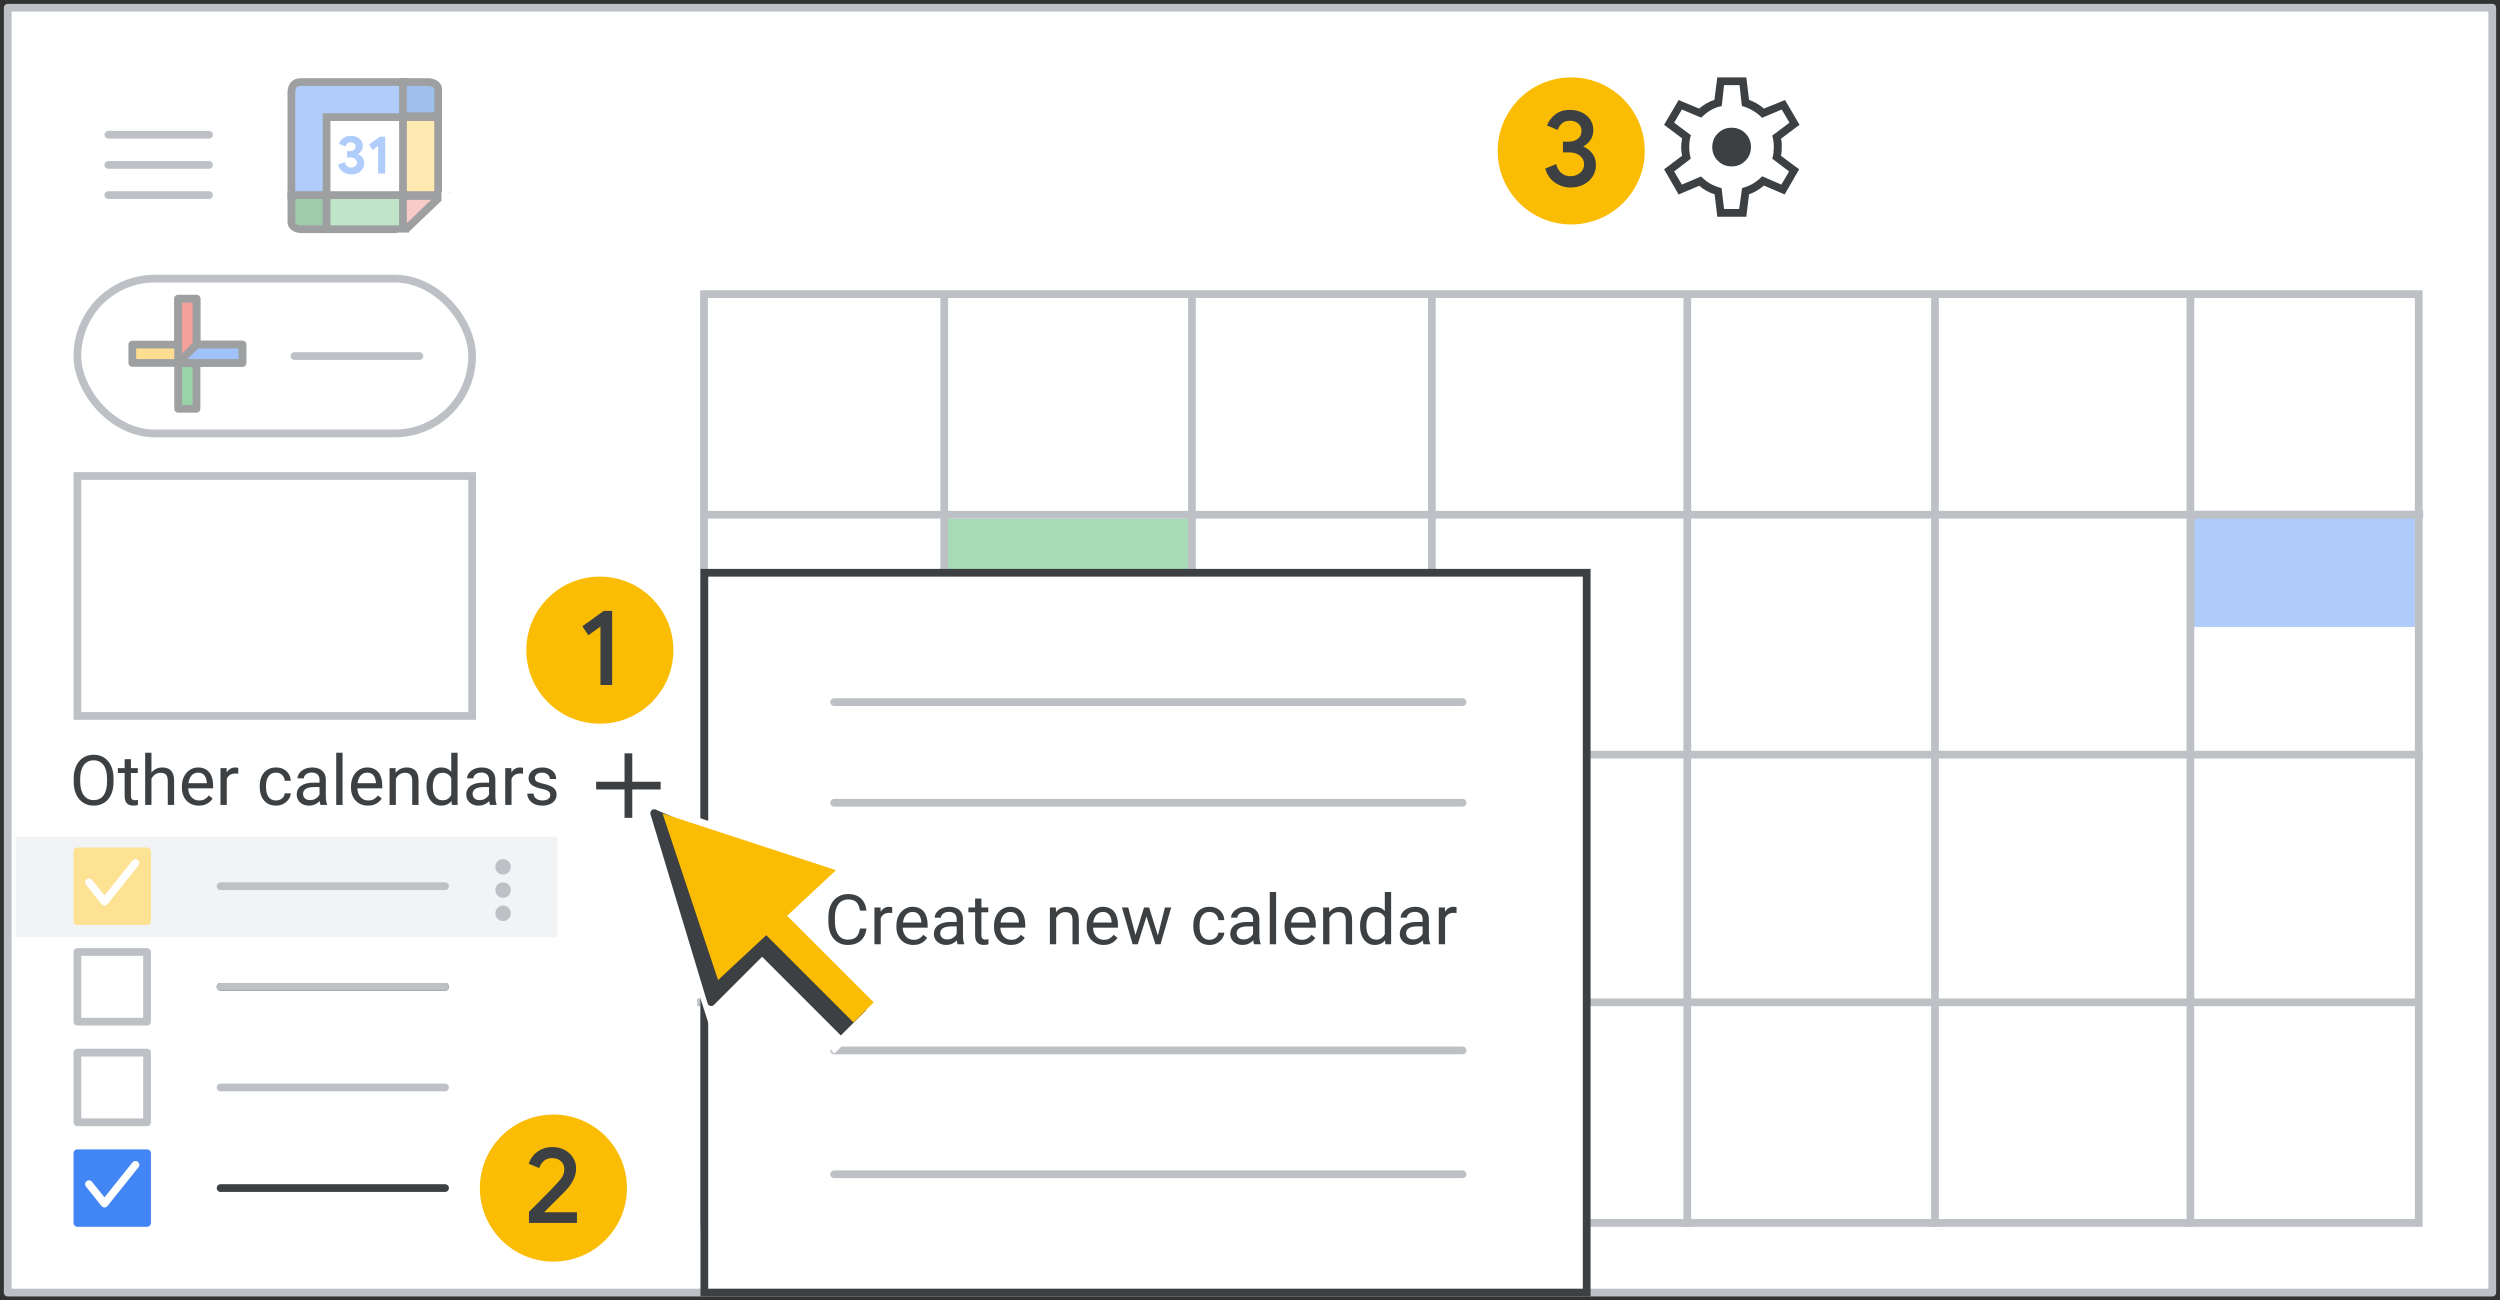 <?xml version="1.0" encoding="UTF-8"?>
<svg width="323px" height="168px" viewBox="0 0 323 168" version="1.1" xmlns="http://www.w3.org/2000/svg" xmlns:xlink="http://www.w3.org/1999/xlink">
    <rect x="0" y="0" width="323" height="168" fill="#333333" stroke="none"/>
    <title>calendar-sw-23-add-customize</title>
    <defs>
        <rect id="path-1" x="13.666" y="19.445" width="1.494" height="1.105"></rect>
        <rect id="path-3" x="19.393" y="14.194" width="1.044" height="1.105"></rect>
    </defs>
    <g id="Page-1" stroke="none" stroke-width="1" fill="none" fill-rule="evenodd">
        <g id="calendar-sw-23-add-customize" transform="translate(1, 1)">
            <rect id="border-and-background" stroke="#BDC1C6" fill="#FFFFFF" stroke-linejoin="round" x="0" y="0" width="321" height="166"></rect>
            <rect id="Rectangle" fill="#A8DAB5" x="120.626" y="66" width="32.041" height="15"></rect>
            <rect id="Rectangle" fill="#A8DAB5" opacity="0.8" x="152.667" y="113" width="31.126" height="15"></rect>
            <g id="calendar-grid" transform="translate(89, 38)">
                <rect id="Rectangle" fill="#AECBFA" x="193" y="27" width="29" height="15"></rect>
                <line x1="1.58" y1="27.5" x2="222.58" y2="27.5" id="Line-4" stroke="#BDC1C6" stroke-linecap="square"></line>
                <line x1="1.08" y1="58.5" x2="222.5" y2="58.5" id="Line-4" stroke="#BDC1C6" stroke-linecap="square"></line>
                <line x1="0.58" y1="90.5" x2="222" y2="90.5" id="Line-4" stroke="#BDC1C6" stroke-linecap="square"></line>
                <line x1="32" y1="0" x2="32" y2="118.998" id="Line" stroke="#BDC1C6" stroke-linecap="square"></line>
                <line x1="64" y1="0" x2="64" y2="118.998" id="Line" stroke="#BDC1C6" stroke-linecap="square"></line>
                <line x1="95" y1="0" x2="95" y2="118.998" id="Line" stroke="#BDC1C6" stroke-linecap="square"></line>
                <line x1="128" y1="0" x2="128" y2="118.998" id="Line" stroke="#BDC1C6" stroke-linecap="square"></line>
                <line x1="160" y1="0" x2="160" y2="118.998" id="Line" stroke="#BDC1C6" stroke-linecap="square"></line>
                <line x1="193" y1="0" x2="193" y2="118.998" id="Line" stroke="#BDC1C6" stroke-linecap="square"></line>
            </g>
            <rect id="calendar-border" stroke="#BDC1C6" x="89.958" y="37" width="221.542" height="120"></rect>
            <rect id="Rectangle" fill="#F1F3F4" transform="translate(36, 113.605) scale(1, -1) translate(-36, -113.605) " x="1" y="107.105" width="70" height="13"></rect>
            <line x1="27.5" y1="126.5" x2="56.5" y2="126.5" id="Line-Copy-6" stroke="#3C4043" stroke-linecap="round"></line>
            <line x1="27.5" y1="139.5" x2="56.5" y2="139.5" id="Line-Copy-6" stroke="#BDC1C6" stroke-linecap="round"></line>
            <line x1="27.5" y1="152.5" x2="56.5" y2="152.5" id="Line-Copy-6" stroke="#3C4043" stroke-linecap="round"></line>
            <rect id="checkbox" stroke="#BDC1C6" stroke-linejoin="round" x="9" y="135" width="9" height="9"></rect>
            <g id="Icons/menu-more-dark-grey" transform="translate(64, 114) scale(1, -1) translate(-64, -114) translate(63, 110)" fill="#BDC1C6">
                <circle id="Oval" cx="1" cy="1" r="1"></circle>
                <circle id="Oval" cx="1" cy="4" r="1"></circle>
                <circle id="Oval" cx="1" cy="7" r="1"></circle>
            </g>
            <line x1="27.5" y1="113.5" x2="56.5" y2="113.5" id="Line-Copy-6" stroke="#BDC1C6" stroke-linecap="round"></line>
            <line x1="27.5" y1="126.5" x2="56.5" y2="126.5" id="Line-Copy-6" stroke="#BDC1C6" stroke-linecap="round"></line>
            <rect id="checkbox" stroke="#FDE293" fill="#FDE293" stroke-linejoin="round" x="9" y="109" width="9" height="9"></rect>
            <polyline id="checkmark" stroke="#FFFFFF" stroke-linecap="round" stroke-linejoin="round" points="10.5 113 12.5 115.5 16.5 110.5"></polyline>
            <rect id="checkbox" stroke="#BDC1C6" stroke-linejoin="round" x="9" y="122" width="9" height="9"></rect>
            <rect id="checkbox" stroke="#4285F4" fill="#4285F4" stroke-linejoin="round" x="9" y="148" width="9" height="9"></rect>
            <polyline id="checkmark" stroke="#FFFFFF" stroke-linecap="round" stroke-linejoin="round" points="10.5 152 12.5 154.5 16.5 149.5"></polyline>
            <g id="compose-button" transform="translate(9, 35)">
                <rect id="Rectangle-Copy" stroke="#BDC1C6" fill="#FFFFFF" x="0" y="0" width="51" height="20" rx="10"></rect>
                <line x1="28.05" y1="10" x2="44.188" y2="10" id="Line-Copy-7" stroke="#BDC1C6" stroke-linecap="round"></line>
                <g id="UI/add-Copy" opacity="0.5" transform="translate(7.093, 2.593)" stroke="#3C4043" stroke-linejoin="round">
                    <g id="Group" transform="translate(0, 0)">
                        <g id="Rectangle-2" transform="translate(5.926, 0)" fill="#34A953">
                            <rect id="Rectangle" x="0" y="0" width="2.37" height="14.222"></rect>
                        </g>
                        <rect id="Rectangle" fill="#FBBC22" transform="translate(7.111, 7.111) rotate(90) translate(-7.111, -7.111) " x="5.926" y="1.77635684e-15" width="2.37" height="14.222"></rect>
                        <polygon id="Rectangle" fill="#EA4336" points="5.926 0 8.296 0 8.296 7.111 5.926 8.296"></polygon>
                        <polygon id="Rectangle" fill="#4185F4" transform="translate(10.074, 7.111) rotate(90) translate(-10.074, -7.111) " points="8.889 2.963 11.259 2.963 11.259 11.259 8.889 8.889"></polygon>
                    </g>
                </g>
            </g>
            <path d="M220.875,27 L220.525,24.1 C220.208,24.017 219.863,23.871 219.488,23.663 C219.113,23.454 218.8,23.233 218.55,23 L215.875,24.125 L214,20.875 L216.325,19.125 C216.292,18.958 216.262,18.779 216.238,18.587 C216.213,18.396 216.2,18.208 216.2,18.025 C216.2,17.858 216.213,17.679 216.238,17.488 C216.262,17.296 216.292,17.092 216.325,16.875 L214,15.125 L215.875,11.925 L218.525,13.025 C218.825,12.775 219.146,12.55 219.488,12.35 C219.829,12.15 220.167,12 220.5,11.9 L220.875,9 L224.625,9 L224.975,11.9 C225.358,12.05 225.696,12.208 225.988,12.375 C226.279,12.542 226.583,12.758 226.9,13.025 L229.625,11.925 L231.5,15.125 L229.1,16.925 C229.167,17.125 229.2,17.312 229.2,17.488 C229.2,17.663 229.2,17.833 229.2,18 C229.2,18.15 229.196,18.312 229.188,18.488 C229.179,18.663 229.15,18.875 229.1,19.125 L231.45,20.875 L229.575,24.125 L226.9,22.975 C226.583,23.242 226.271,23.467 225.963,23.65 C225.654,23.833 225.325,23.983 224.975,24.1 L224.625,27 L220.875,27 Z M222.725,20.5 C223.425,20.5 224.017,20.258 224.5,19.775 C224.983,19.292 225.225,18.7 225.225,18 C225.225,17.3 224.983,16.708 224.5,16.225 C224.017,15.742 223.425,15.5 222.725,15.5 C222.025,15.5 221.433,15.742 220.95,16.225 C220.467,16.708 220.225,17.3 220.225,18 C220.225,18.7 220.467,19.292 220.95,19.775 C221.433,20.258 222.025,20.5 222.725,20.5 Z M221.75,26 L223.7,26 L224.075,23.3 C224.575,23.167 225.029,22.983 225.438,22.75 C225.846,22.517 226.258,22.192 226.675,21.775 L229.15,22.85 L230.15,21.15 L227.975,19.5 C228.058,19.217 228.113,18.954 228.137,18.712 C228.162,18.471 228.175,18.233 228.175,18 C228.175,17.75 228.162,17.512 228.137,17.288 C228.113,17.062 228.058,16.808 227.975,16.525 L230.2,14.85 L229.2,13.15 L226.65,14.225 C226.35,13.892 225.954,13.579 225.463,13.287 C224.971,12.996 224.5,12.8 224.05,12.7 L223.75,10 L221.75,10 L221.45,12.7 C220.95,12.8 220.488,12.971 220.062,13.213 C219.637,13.454 219.217,13.783 218.8,14.2 L216.3,13.15 L215.3,14.85 L217.475,16.475 C217.392,16.692 217.333,16.933 217.3,17.2 C217.267,17.467 217.25,17.742 217.25,18.025 C217.25,18.275 217.267,18.525 217.3,18.775 C217.333,19.025 217.383,19.267 217.45,19.5 L215.3,21.15 L216.3,22.85 L218.775,21.8 C219.175,22.2 219.583,22.517 220,22.75 C220.417,22.983 220.892,23.167 221.425,23.3 L221.75,26 Z" id="Shape" fill="#3C4043" fill-rule="nonzero"></path>
            <g id="Logos/calendar" opacity="0.5" transform="translate(36.646, 9.605)">
                <g id="Group">
                    <path d="M0.001,14.601 L4.549,14.601 L4.549,19.011 L1.144,19.011 C0.381,18.892 0,18.574 0,18.055 C0,17.537 0,16.385 0.001,14.601 Z" id="Path-5" stroke="#3C4043" fill="#3F965A"></path>
                    <rect id="Rectangle" fill="#FFFFFF" x="4.549" y="4.427" width="10.435" height="10.435"></rect>
                    <path d="M14.672,4.529 L4.549,4.529 L4.549,14.601 L0.001,14.601 L0.001,1.445 C-0.023,0.482 0.392,0 1.247,0 C2.101,0 6.576,0 14.672,0 L14.672,4.529 Z" id="Path" stroke="#3C4043" fill="#629AF6"></path>
                    <g id="31" transform="translate(6.026, 6.944)" fill="#629AF6" fill-rule="nonzero">
                        <path d="M1.704,4.981 C1.301,4.981 0.945,4.874 0.637,4.661 C0.328,4.448 0.116,4.137 0,3.729 L0.863,3.388 C0.918,3.615 1.018,3.79 1.162,3.913 C1.306,4.036 1.486,4.097 1.704,4.097 C1.904,4.097 2.077,4.037 2.223,3.917 C2.369,3.796 2.442,3.643 2.442,3.457 C2.442,3.258 2.364,3.099 2.209,2.981 C2.053,2.863 1.843,2.803 1.579,2.803 L1.169,2.803 L1.169,1.976 L1.544,1.976 C1.748,1.976 1.921,1.925 2.063,1.823 C2.204,1.721 2.275,1.572 2.275,1.377 C2.275,1.22 2.217,1.09 2.101,0.988 C1.985,0.886 1.837,0.835 1.656,0.835 C1.466,0.835 1.312,0.886 1.197,0.988 C1.081,1.09 0.999,1.217 0.953,1.37 L0.125,1.03 C0.223,0.751 0.402,0.51 0.664,0.306 C0.926,0.102 1.259,0 1.663,0 C1.959,0 2.225,0.056 2.459,0.167 C2.693,0.278 2.875,0.43 3.005,0.623 C3.135,0.815 3.2,1.032 3.2,1.273 C3.2,1.528 3.141,1.746 3.023,1.927 C2.904,2.108 2.762,2.24 2.595,2.323 L2.595,2.379 C2.827,2.472 3.014,2.618 3.158,2.817 C3.302,3.017 3.374,3.258 3.374,3.541 C3.374,3.814 3.304,4.06 3.165,4.278 C3.026,4.496 2.83,4.668 2.577,4.793 C2.325,4.918 2.034,4.981 1.704,4.981 Z" id="Path"></path>
                        <polygon id="Path" points="5.183 1.301 4.466 1.823 4.007 1.12 5.405 0.111 6.094 0.111 6.094 4.87 5.183 4.87"></polygon>
                    </g>
                    <path d="M14.419,3.08931624e-15 L18.967,3.08931624e-15 L18.967,4.41 L15.562,4.41 C14.8,4.292 14.418,3.973 14.418,3.454 C14.418,2.936 14.419,1.784 14.419,3.08931624e-15 Z" id="Path-5" stroke="#3C4043" fill="#4081DA" transform="translate(16.693, 2.205) scale(-1, -1) translate(-16.693, -2.205) "></path>
                    <polygon id="Path-2" stroke="#3C4043" fill="#FDD663" points="14.418 4.529 18.959 4.529 18.959 14.601 14.418 14.601"></polygon>
                    <polygon id="Path-4" stroke="#3C4043" fill="#81C995" points="4.549 14.601 4.549 19.011 14.672 19.011 14.672 14.601"></polygon>
                    <polygon id="Path-3" stroke="#3C4043" fill="#F29891" points="14.418 19.395 14.418 14.72 19.303 14.72"></polygon>
                    <mask id="mask-2" fill="white">
                        <use xlink:href="#path-1"></use>
                    </mask>
                    <use id="Mask" fill="#FFFFFF" xlink:href="#path-1"></use>
                    <mask id="mask-4" fill="white">
                        <use xlink:href="#path-3"></use>
                    </mask>
                    <use id="Mask" fill="#FFFFFF" xlink:href="#path-3"></use>
                </g>
            </g>
            <g id="UI/menu-dark-grey" transform="translate(13, 16)" stroke="#BDC1C6" stroke-linecap="round" stroke-linejoin="round">
                <line x1="1.40946282e-16" y1="0.406" x2="13" y2="0.406" id="Line"></line>
                <line x1="1.40946282e-16" y1="4.306" x2="13" y2="4.306" id="Line"></line>
                <line x1="1.40946282e-16" y1="8.206" x2="13" y2="8.206" id="Line"></line>
            </g>
            <g id="right-popup" transform="translate(89.5, 72.5)">
                <rect id="Rectangle" stroke="#3C4043" fill="#FFFFFF" x="0.5" y="0.5" width="114" height="93"></rect>
                <line x1="17.269" y1="78.216" x2="98.469" y2="78.216" id="Line-Copy-6" stroke="#BDC1C6" stroke-linecap="round"></line>
                <line x1="17.269" y1="62.216" x2="98.469" y2="62.216" id="Line-Copy-6" stroke="#BDC1C6" stroke-linecap="round"></line>
                <line x1="17.269" y1="17.216" x2="98.469" y2="17.216" id="Line-Copy-11" stroke="#BDC1C6" stroke-linecap="round"></line>
                <line x1="17.269" y1="30.216" x2="98.469" y2="30.216" id="Line-Copy-10" stroke="#BDC1C6" stroke-linecap="round"></line>
            </g>
            <g id="Create-new-calendar-Copy-3" transform="translate(8.523, 96.25)" fill="#3C4043" fill-rule="nonzero">
                <path d="M5.146,3.349 L5.146,3.753 C5.146,4.233 5.086,4.664 4.966,5.045 C4.846,5.426 4.673,5.75 4.447,6.016 C4.222,6.283 3.951,6.486 3.636,6.627 C3.322,6.768 2.969,6.838 2.58,6.838 C2.202,6.838 1.855,6.768 1.54,6.627 C1.225,6.486 0.953,6.283 0.723,6.016 C0.493,5.75 0.315,5.426 0.189,5.045 C0.063,4.664 0,4.233 0,3.753 L0,3.349 C0,2.868 0.062,2.438 0.187,2.059 C0.311,1.679 0.488,1.356 0.716,1.088 C0.945,0.82 1.217,0.615 1.531,0.475 C1.846,0.334 2.193,0.264 2.571,0.264 C2.96,0.264 3.313,0.334 3.628,0.475 C3.943,0.615 4.214,0.82 4.441,1.088 C4.668,1.356 4.842,1.679 4.964,2.059 C5.085,2.438 5.146,2.868 5.146,3.349 Z M4.307,3.753 L4.307,3.34 C4.307,2.959 4.268,2.622 4.19,2.329 C4.113,2.036 3.999,1.79 3.85,1.591 C3.7,1.392 3.518,1.241 3.302,1.138 C3.087,1.036 2.843,0.984 2.571,0.984 C2.307,0.984 2.069,1.036 1.857,1.138 C1.644,1.241 1.463,1.392 1.312,1.591 C1.161,1.79 1.044,2.036 0.962,2.329 C0.88,2.622 0.839,2.959 0.839,3.34 L0.839,3.753 C0.839,4.137 0.88,4.476 0.962,4.77 C1.044,5.065 1.162,5.312 1.316,5.513 C1.47,5.714 1.653,5.865 1.865,5.968 C2.078,6.07 2.316,6.122 2.58,6.122 C2.855,6.122 3.1,6.07 3.313,5.968 C3.527,5.865 3.708,5.714 3.856,5.513 C4.004,5.312 4.116,5.065 4.192,4.77 C4.269,4.476 4.307,4.137 4.307,3.753 Z" id="Shape"></path>
                <path d="M8.279,1.995 L8.279,2.619 L5.708,2.619 L5.708,1.995 L8.279,1.995 Z M6.579,0.839 L7.392,0.839 L7.392,5.572 C7.392,5.733 7.417,5.855 7.466,5.937 C7.516,6.019 7.581,6.073 7.66,6.1 C7.739,6.126 7.824,6.139 7.915,6.139 C7.982,6.139 8.053,6.133 8.128,6.119 C8.202,6.106 8.259,6.095 8.297,6.086 L8.301,6.75 C8.237,6.771 8.153,6.79 8.049,6.809 C7.945,6.828 7.819,6.838 7.673,6.838 C7.474,6.838 7.291,6.798 7.124,6.719 C6.957,6.64 6.824,6.508 6.726,6.322 C6.628,6.135 6.579,5.884 6.579,5.568 L6.579,0.839 Z" id="Shape"></path>
                <path d="M10.046,0 L10.046,6.75 L9.233,6.75 L9.233,0 L10.046,0 Z M9.853,4.192 L9.514,4.179 C9.517,3.854 9.565,3.553 9.659,3.276 C9.753,2.999 9.885,2.758 10.055,2.553 C10.225,2.348 10.427,2.189 10.663,2.076 C10.899,1.964 11.161,1.907 11.448,1.907 C11.682,1.907 11.893,1.939 12.081,2.002 C12.268,2.065 12.428,2.165 12.562,2.303 C12.695,2.44 12.797,2.618 12.867,2.837 C12.938,3.055 12.973,3.321 12.973,3.634 L12.973,6.75 L12.155,6.75 L12.155,3.625 C12.155,3.376 12.119,3.177 12.045,3.026 C11.972,2.875 11.865,2.765 11.725,2.696 C11.584,2.627 11.411,2.593 11.206,2.593 C11.004,2.593 10.82,2.635 10.655,2.72 C10.489,2.805 10.347,2.922 10.228,3.072 C10.11,3.221 10.017,3.392 9.951,3.584 C9.885,3.776 9.853,3.979 9.853,4.192 Z" id="Shape"></path>
                <path d="M16.163,6.838 C15.832,6.838 15.532,6.781 15.264,6.669 C14.996,6.556 14.766,6.397 14.574,6.192 C14.383,5.987 14.235,5.744 14.133,5.462 C14.03,5.181 13.979,4.874 13.979,4.54 L13.979,4.355 C13.979,3.968 14.036,3.623 14.15,3.32 C14.265,3.017 14.42,2.76 14.616,2.549 C14.812,2.338 15.035,2.178 15.284,2.07 C15.533,1.961 15.791,1.907 16.058,1.907 C16.397,1.907 16.691,1.966 16.939,2.083 C17.186,2.2 17.389,2.364 17.547,2.573 C17.706,2.782 17.823,3.029 17.899,3.311 C17.975,3.594 18.013,3.902 18.013,4.236 L18.013,4.601 L14.462,4.601 L14.462,3.938 L17.2,3.938 L17.2,3.876 C17.188,3.665 17.145,3.46 17.071,3.261 C16.996,3.062 16.878,2.897 16.717,2.769 C16.556,2.64 16.336,2.575 16.058,2.575 C15.873,2.575 15.703,2.614 15.548,2.692 C15.393,2.769 15.259,2.884 15.148,3.037 C15.037,3.189 14.95,3.375 14.889,3.595 C14.827,3.814 14.796,4.068 14.796,4.355 L14.796,4.54 C14.796,4.765 14.828,4.977 14.891,5.175 C14.954,5.372 15.046,5.546 15.168,5.695 C15.289,5.845 15.437,5.962 15.612,6.047 C15.786,6.132 15.984,6.174 16.207,6.174 C16.494,6.174 16.737,6.116 16.937,5.999 C17.136,5.881 17.31,5.725 17.459,5.528 L17.952,5.919 C17.849,6.075 17.719,6.223 17.561,6.363 C17.402,6.504 17.208,6.618 16.978,6.706 C16.748,6.794 16.477,6.838 16.163,6.838 Z" id="Path"></path>
                <path d="M19.775,2.742 L19.775,6.75 L18.962,6.75 L18.962,1.995 L19.753,1.995 L19.775,2.742 Z M21.261,1.969 L21.256,2.725 C21.189,2.71 21.125,2.7 21.065,2.696 C21.005,2.692 20.937,2.689 20.861,2.689 C20.673,2.689 20.508,2.719 20.364,2.777 C20.221,2.836 20.099,2.918 20,3.023 C19.9,3.129 19.822,3.254 19.764,3.399 C19.707,3.544 19.67,3.703 19.652,3.876 L19.424,4.008 C19.424,3.721 19.452,3.451 19.51,3.199 C19.567,2.947 19.655,2.724 19.775,2.529 C19.896,2.334 20.049,2.182 20.235,2.072 C20.421,1.962 20.643,1.907 20.9,1.907 C20.959,1.907 21.026,1.914 21.103,1.927 C21.179,1.94 21.231,1.954 21.261,1.969 Z" id="Shape"></path>
                <path d="M26.147,6.17 C26.341,6.17 26.52,6.13 26.684,6.051 C26.848,5.972 26.982,5.863 27.088,5.724 C27.193,5.585 27.253,5.426 27.268,5.247 L28.042,5.247 C28.027,5.528 27.932,5.79 27.758,6.031 C27.584,6.273 27.356,6.468 27.075,6.616 C26.793,6.764 26.484,6.838 26.147,6.838 C25.79,6.838 25.479,6.775 25.214,6.649 C24.948,6.523 24.729,6.35 24.554,6.13 C24.38,5.911 24.25,5.658 24.163,5.372 C24.077,5.087 24.034,4.784 24.034,4.465 L24.034,4.28 C24.034,3.961 24.077,3.658 24.163,3.373 C24.25,3.087 24.38,2.834 24.554,2.615 C24.729,2.395 24.948,2.222 25.214,2.096 C25.479,1.97 25.79,1.907 26.147,1.907 C26.52,1.907 26.845,1.983 27.123,2.134 C27.401,2.284 27.62,2.49 27.78,2.749 C27.94,3.008 28.027,3.302 28.042,3.63 L27.268,3.63 C27.253,3.434 27.198,3.256 27.103,3.098 C27.008,2.94 26.879,2.813 26.717,2.718 C26.554,2.623 26.364,2.575 26.147,2.575 C25.898,2.575 25.69,2.624 25.521,2.722 C25.353,2.821 25.219,2.952 25.121,3.118 C25.023,3.283 24.953,3.467 24.91,3.667 C24.868,3.868 24.847,4.072 24.847,4.28 L24.847,4.465 C24.847,4.673 24.867,4.878 24.908,5.08 C24.949,5.282 25.019,5.465 25.117,5.629 C25.215,5.793 25.348,5.925 25.517,6.023 C25.685,6.121 25.896,6.17 26.147,6.17 Z" id="Path"></path>
                <path d="M31.759,5.937 L31.759,3.489 C31.759,3.302 31.722,3.138 31.647,2.999 C31.573,2.86 31.46,2.752 31.311,2.676 C31.162,2.6 30.977,2.562 30.757,2.562 C30.552,2.562 30.373,2.597 30.219,2.667 C30.065,2.738 29.945,2.83 29.859,2.944 C29.772,3.059 29.729,3.182 29.729,3.313 L28.916,3.313 C28.916,3.144 28.96,2.975 29.048,2.808 C29.136,2.641 29.262,2.49 29.428,2.353 C29.594,2.217 29.793,2.109 30.026,2.028 C30.259,1.948 30.519,1.907 30.806,1.907 C31.151,1.907 31.457,1.966 31.722,2.083 C31.987,2.2 32.195,2.377 32.346,2.613 C32.497,2.848 32.572,3.144 32.572,3.498 L32.572,5.713 C32.572,5.871 32.586,6.04 32.614,6.218 C32.642,6.397 32.684,6.551 32.739,6.68 L32.739,6.75 L31.891,6.75 C31.85,6.656 31.818,6.531 31.794,6.374 C31.771,6.218 31.759,6.072 31.759,5.937 Z M31.9,3.867 L31.909,4.438 L31.087,4.438 C30.855,4.438 30.649,4.457 30.467,4.493 C30.286,4.53 30.133,4.585 30.01,4.658 C29.887,4.731 29.793,4.823 29.729,4.933 C29.665,5.043 29.632,5.171 29.632,5.317 C29.632,5.467 29.666,5.603 29.733,5.726 C29.801,5.849 29.903,5.947 30.039,6.018 C30.175,6.09 30.343,6.126 30.542,6.126 C30.791,6.126 31.011,6.073 31.201,5.968 C31.392,5.862 31.543,5.733 31.656,5.581 C31.769,5.429 31.83,5.281 31.838,5.137 L32.186,5.528 C32.165,5.651 32.109,5.788 32.019,5.937 C31.928,6.086 31.807,6.229 31.656,6.365 C31.505,6.502 31.326,6.615 31.12,6.704 C30.913,6.793 30.681,6.838 30.423,6.838 C30.101,6.838 29.819,6.775 29.577,6.649 C29.336,6.523 29.148,6.354 29.015,6.141 C28.882,5.929 28.815,5.691 28.815,5.427 C28.815,5.172 28.865,4.948 28.964,4.753 C29.064,4.558 29.208,4.395 29.395,4.265 C29.583,4.135 29.808,4.036 30.072,3.968 C30.335,3.901 30.63,3.867 30.955,3.867 L31.9,3.867 Z" id="Shape"></path>
                <polygon id="Path" points="34.734 0 34.734 6.75 33.917 6.75 33.917 0"></polygon>
                <path d="M38.013,6.838 C37.682,6.838 37.382,6.781 37.114,6.669 C36.846,6.556 36.616,6.397 36.424,6.192 C36.232,5.987 36.085,5.744 35.982,5.462 C35.88,5.181 35.829,4.874 35.829,4.54 L35.829,4.355 C35.829,3.968 35.886,3.623 36,3.32 C36.114,3.017 36.27,2.76 36.466,2.549 C36.662,2.338 36.885,2.178 37.134,2.07 C37.383,1.961 37.641,1.907 37.907,1.907 C38.247,1.907 38.541,1.966 38.788,2.083 C39.036,2.2 39.239,2.364 39.397,2.573 C39.555,2.782 39.672,3.029 39.749,3.311 C39.825,3.594 39.863,3.902 39.863,4.236 L39.863,4.601 L36.312,4.601 L36.312,3.938 L39.05,3.938 L39.05,3.876 C39.038,3.665 38.995,3.46 38.92,3.261 C38.845,3.062 38.728,2.897 38.566,2.769 C38.405,2.64 38.186,2.575 37.907,2.575 C37.723,2.575 37.553,2.614 37.397,2.692 C37.242,2.769 37.109,2.884 36.998,3.037 C36.886,3.189 36.8,3.375 36.738,3.595 C36.677,3.814 36.646,4.068 36.646,4.355 L36.646,4.54 C36.646,4.765 36.677,4.977 36.74,5.175 C36.803,5.372 36.896,5.546 37.017,5.695 C37.139,5.845 37.287,5.962 37.461,6.047 C37.635,6.132 37.834,6.174 38.057,6.174 C38.344,6.174 38.587,6.116 38.786,5.999 C38.985,5.881 39.16,5.725 39.309,5.528 L39.801,5.919 C39.699,6.075 39.568,6.223 39.41,6.363 C39.252,6.504 39.058,6.618 38.828,6.706 C38.598,6.794 38.326,6.838 38.013,6.838 Z" id="Path"></path>
                <path d="M41.625,3.01 L41.625,6.75 L40.812,6.75 L40.812,1.995 L41.581,1.995 L41.625,3.01 Z M41.432,4.192 L41.093,4.179 C41.096,3.854 41.145,3.553 41.238,3.276 C41.332,2.999 41.464,2.758 41.634,2.553 C41.804,2.348 42.007,2.189 42.242,2.076 C42.478,1.964 42.74,1.907 43.027,1.907 C43.261,1.907 43.472,1.939 43.66,2.002 C43.847,2.065 44.008,2.165 44.141,2.303 C44.274,2.44 44.376,2.618 44.446,2.837 C44.517,3.055 44.552,3.321 44.552,3.634 L44.552,6.75 L43.734,6.75 L43.734,3.625 C43.734,3.376 43.698,3.177 43.625,3.026 C43.551,2.875 43.444,2.765 43.304,2.696 C43.163,2.627 42.99,2.593 42.785,2.593 C42.583,2.593 42.399,2.635 42.234,2.72 C42.068,2.805 41.926,2.922 41.807,3.072 C41.689,3.221 41.596,3.392 41.531,3.584 C41.465,3.776 41.432,3.979 41.432,4.192 Z" id="Shape"></path>
                <path d="M48.779,5.827 L48.779,0 L49.597,0 L49.597,6.75 L48.85,6.75 L48.779,5.827 Z M45.58,4.425 L45.58,4.333 C45.58,3.97 45.625,3.639 45.714,3.342 C45.803,3.045 45.931,2.789 46.096,2.575 C46.262,2.361 46.46,2.197 46.69,2.081 C46.92,1.965 47.177,1.907 47.461,1.907 C47.76,1.907 48.021,1.959 48.245,2.063 C48.469,2.167 48.66,2.318 48.817,2.516 C48.973,2.714 49.097,2.952 49.188,3.23 C49.279,3.508 49.342,3.823 49.377,4.175 L49.377,4.579 C49.345,4.928 49.282,5.241 49.19,5.52 C49.098,5.798 48.973,6.035 48.817,6.231 C48.66,6.428 48.469,6.578 48.243,6.682 C48.018,6.786 47.754,6.838 47.452,6.838 C47.174,6.838 46.92,6.778 46.69,6.658 C46.46,6.538 46.262,6.369 46.096,6.152 C45.931,5.936 45.803,5.68 45.714,5.385 C45.625,5.091 45.58,4.771 45.58,4.425 Z M46.397,4.333 L46.397,4.425 C46.397,4.663 46.422,4.885 46.47,5.093 C46.518,5.301 46.594,5.484 46.696,5.643 C46.799,5.801 46.929,5.925 47.087,6.014 C47.246,6.103 47.435,6.148 47.654,6.148 C47.924,6.148 48.146,6.091 48.32,5.977 C48.494,5.862 48.634,5.711 48.74,5.524 C48.845,5.336 48.927,5.133 48.986,4.913 L48.986,3.854 C48.951,3.693 48.9,3.537 48.834,3.386 C48.768,3.235 48.683,3.1 48.579,2.982 C48.475,2.863 48.348,2.769 48.197,2.698 C48.046,2.628 47.868,2.593 47.663,2.593 C47.44,2.593 47.249,2.639 47.09,2.731 C46.93,2.823 46.799,2.949 46.696,3.109 C46.594,3.269 46.518,3.453 46.47,3.663 C46.422,3.872 46.397,4.096 46.397,4.333 Z" id="Shape"></path>
                <path d="M53.662,5.937 L53.662,3.489 C53.662,3.302 53.624,3.138 53.55,2.999 C53.475,2.86 53.363,2.752 53.213,2.676 C53.064,2.6 52.879,2.562 52.66,2.562 C52.455,2.562 52.275,2.597 52.121,2.667 C51.968,2.738 51.847,2.83 51.761,2.944 C51.675,3.059 51.631,3.182 51.631,3.313 L50.818,3.313 C50.818,3.144 50.862,2.975 50.95,2.808 C51.038,2.641 51.165,2.49 51.33,2.353 C51.496,2.217 51.695,2.109 51.928,2.028 C52.161,1.948 52.421,1.907 52.708,1.907 C53.054,1.907 53.359,1.966 53.624,2.083 C53.889,2.2 54.097,2.377 54.248,2.613 C54.399,2.848 54.475,3.144 54.475,3.498 L54.475,5.713 C54.475,5.871 54.489,6.04 54.516,6.218 C54.544,6.397 54.586,6.551 54.642,6.68 L54.642,6.75 L53.793,6.75 C53.752,6.656 53.72,6.531 53.697,6.374 C53.673,6.218 53.662,6.072 53.662,5.937 Z M53.802,3.867 L53.811,4.438 L52.989,4.438 C52.758,4.438 52.551,4.457 52.37,4.493 C52.188,4.53 52.036,4.585 51.913,4.658 C51.79,4.731 51.696,4.823 51.631,4.933 C51.567,5.043 51.535,5.171 51.535,5.317 C51.535,5.467 51.568,5.603 51.636,5.726 C51.703,5.849 51.805,5.947 51.941,6.018 C52.077,6.09 52.245,6.126 52.444,6.126 C52.693,6.126 52.913,6.073 53.104,5.968 C53.294,5.862 53.446,5.733 53.558,5.581 C53.671,5.429 53.732,5.281 53.741,5.137 L54.088,5.528 C54.067,5.651 54.012,5.788 53.921,5.937 C53.83,6.086 53.709,6.229 53.558,6.365 C53.407,6.502 53.229,6.615 53.022,6.704 C52.816,6.793 52.583,6.838 52.326,6.838 C52.003,6.838 51.721,6.775 51.48,6.649 C51.238,6.523 51.051,6.354 50.917,6.141 C50.784,5.929 50.717,5.691 50.717,5.427 C50.717,5.172 50.767,4.948 50.867,4.753 C50.966,4.558 51.11,4.395 51.297,4.265 C51.485,4.135 51.71,4.036 51.974,3.968 C52.238,3.901 52.532,3.867 52.857,3.867 L53.802,3.867 Z" id="Shape"></path>
                <path d="M56.566,2.742 L56.566,6.75 L55.753,6.75 L55.753,1.995 L56.544,1.995 L56.566,2.742 Z M58.052,1.969 L58.047,2.725 C57.98,2.71 57.916,2.7 57.856,2.696 C57.796,2.692 57.728,2.689 57.652,2.689 C57.464,2.689 57.299,2.719 57.155,2.777 C57.012,2.836 56.89,2.918 56.791,3.023 C56.691,3.129 56.613,3.254 56.555,3.399 C56.498,3.544 56.461,3.703 56.443,3.876 L56.215,4.008 C56.215,3.721 56.243,3.451 56.301,3.199 C56.358,2.947 56.446,2.724 56.566,2.529 C56.687,2.334 56.84,2.182 57.026,2.072 C57.212,1.962 57.434,1.907 57.691,1.907 C57.75,1.907 57.817,1.914 57.894,1.927 C57.97,1.94 58.022,1.954 58.052,1.969 Z" id="Shape"></path>
                <path d="M61.572,5.489 C61.572,5.372 61.546,5.262 61.495,5.161 C61.444,5.06 61.34,4.968 61.183,4.885 C61.026,4.801 60.791,4.729 60.478,4.667 C60.214,4.611 59.976,4.545 59.763,4.469 C59.551,4.393 59.371,4.301 59.223,4.192 C59.075,4.084 58.961,3.957 58.882,3.81 C58.803,3.664 58.764,3.492 58.764,3.296 C58.764,3.108 58.805,2.931 58.889,2.764 C58.972,2.597 59.091,2.449 59.245,2.32 C59.399,2.191 59.584,2.09 59.801,2.017 C60.018,1.944 60.259,1.907 60.526,1.907 C60.907,1.907 61.232,1.975 61.501,2.109 C61.771,2.244 61.978,2.424 62.121,2.648 C62.265,2.872 62.336,3.12 62.336,3.393 L61.523,3.393 C61.523,3.261 61.485,3.133 61.407,3.008 C61.329,2.884 61.217,2.78 61.069,2.698 C60.921,2.616 60.74,2.575 60.526,2.575 C60.3,2.575 60.118,2.61 59.979,2.678 C59.84,2.747 59.739,2.834 59.676,2.94 C59.613,3.045 59.581,3.157 59.581,3.274 C59.581,3.362 59.596,3.44 59.627,3.509 C59.658,3.578 59.713,3.641 59.792,3.698 C59.871,3.755 59.982,3.809 60.126,3.858 C60.27,3.908 60.453,3.958 60.675,4.008 C61.065,4.096 61.386,4.201 61.638,4.324 C61.89,4.447 62.077,4.598 62.2,4.777 C62.323,4.956 62.385,5.172 62.385,5.427 C62.385,5.635 62.342,5.826 62.255,5.999 C62.169,6.171 62.044,6.32 61.882,6.445 C61.719,6.569 61.526,6.666 61.302,6.735 C61.077,6.803 60.826,6.838 60.548,6.838 C60.129,6.838 59.774,6.763 59.484,6.614 C59.194,6.464 58.975,6.271 58.825,6.034 C58.676,5.796 58.601,5.546 58.601,5.282 L59.418,5.282 C59.43,5.505 59.495,5.681 59.612,5.812 C59.729,5.942 59.873,6.034 60.042,6.089 C60.212,6.143 60.381,6.17 60.548,6.17 C60.771,6.17 60.957,6.141 61.108,6.082 C61.259,6.023 61.374,5.943 61.453,5.84 C61.532,5.738 61.572,5.621 61.572,5.489 Z" id="Path"></path>
            </g>
            <g id="Create-new-calendar-Copy-2" transform="translate(106.027, 114.25)" fill="#3C4043" fill-rule="nonzero">
                <path d="M4.078,4.715 L4.922,4.715 C4.878,5.12 4.762,5.481 4.575,5.801 C4.387,6.12 4.122,6.373 3.779,6.559 C3.437,6.745 3.009,6.838 2.496,6.838 C2.121,6.838 1.781,6.768 1.474,6.627 C1.168,6.486 0.905,6.286 0.686,6.027 C0.466,5.768 0.297,5.456 0.178,5.091 C0.059,4.726 0,4.32 0,3.872 L0,3.234 C0,2.786 0.059,2.38 0.178,2.015 C0.297,1.65 0.468,1.337 0.692,1.077 C0.916,0.816 1.187,0.615 1.503,0.475 C1.819,0.334 2.175,0.264 2.571,0.264 C3.054,0.264 3.463,0.354 3.797,0.536 C4.131,0.718 4.391,0.969 4.577,1.29 C4.763,1.611 4.878,1.982 4.922,2.404 L4.078,2.404 C4.037,2.105 3.961,1.848 3.85,1.633 C3.738,1.417 3.58,1.251 3.375,1.134 C3.17,1.017 2.902,0.958 2.571,0.958 C2.287,0.958 2.037,1.012 1.822,1.121 C1.606,1.229 1.426,1.383 1.281,1.582 C1.136,1.781 1.027,2.02 0.954,2.298 C0.88,2.577 0.844,2.886 0.844,3.226 L0.844,3.872 C0.844,4.185 0.877,4.479 0.943,4.755 C1.009,5.03 1.109,5.272 1.244,5.48 C1.378,5.688 1.55,5.851 1.758,5.97 C1.966,6.089 2.212,6.148 2.496,6.148 C2.856,6.148 3.144,6.091 3.357,5.977 C3.571,5.862 3.733,5.698 3.843,5.484 C3.953,5.271 4.031,5.014 4.078,4.715 Z" id="Path"></path>
                <path d="M6.763,2.742 L6.763,6.75 L5.95,6.75 L5.95,1.995 L6.741,1.995 L6.763,2.742 Z M8.249,1.969 L8.244,2.725 C8.177,2.71 8.113,2.7 8.053,2.696 C7.993,2.692 7.925,2.689 7.849,2.689 C7.661,2.689 7.496,2.719 7.352,2.777 C7.208,2.836 7.087,2.918 6.987,3.023 C6.888,3.129 6.809,3.254 6.752,3.399 C6.695,3.544 6.658,3.703 6.64,3.876 L6.412,4.008 C6.412,3.721 6.44,3.451 6.497,3.199 C6.554,2.947 6.643,2.724 6.763,2.529 C6.883,2.334 7.036,2.182 7.222,2.072 C7.408,1.962 7.63,1.907 7.888,1.907 C7.947,1.907 8.014,1.914 8.09,1.927 C8.167,1.94 8.219,1.954 8.249,1.969 Z" id="Shape"></path>
                <path d="M10.973,6.838 C10.642,6.838 10.343,6.781 10.074,6.669 C9.806,6.556 9.576,6.397 9.385,6.192 C9.193,5.987 9.045,5.744 8.943,5.462 C8.84,5.181 8.789,4.874 8.789,4.54 L8.789,4.355 C8.789,3.968 8.846,3.623 8.96,3.32 C9.075,3.017 9.23,2.76 9.426,2.549 C9.623,2.338 9.845,2.178 10.094,2.07 C10.343,1.961 10.601,1.907 10.868,1.907 C11.208,1.907 11.501,1.966 11.749,2.083 C11.996,2.2 12.199,2.364 12.357,2.573 C12.516,2.782 12.633,3.029 12.709,3.311 C12.785,3.594 12.823,3.902 12.823,4.236 L12.823,4.601 L9.272,4.601 L9.272,3.938 L12.01,3.938 L12.01,3.876 C11.999,3.665 11.955,3.46 11.881,3.261 C11.806,3.062 11.688,2.897 11.527,2.769 C11.366,2.64 11.146,2.575 10.868,2.575 C10.683,2.575 10.513,2.614 10.358,2.692 C10.203,2.769 10.069,2.884 9.958,3.037 C9.847,3.189 9.76,3.375 9.699,3.595 C9.637,3.814 9.606,4.068 9.606,4.355 L9.606,4.54 C9.606,4.765 9.638,4.977 9.701,5.175 C9.764,5.372 9.856,5.546 9.978,5.695 C10.099,5.845 10.247,5.962 10.422,6.047 C10.596,6.132 10.794,6.174 11.017,6.174 C11.304,6.174 11.547,6.116 11.747,5.999 C11.946,5.881 12.12,5.725 12.27,5.528 L12.762,5.919 C12.659,6.075 12.529,6.223 12.371,6.363 C12.212,6.504 12.018,6.618 11.788,6.706 C11.558,6.794 11.287,6.838 10.973,6.838 Z" id="Path"></path>
                <path d="M16.576,5.937 L16.576,3.489 C16.576,3.302 16.539,3.138 16.464,2.999 C16.389,2.86 16.277,2.752 16.128,2.676 C15.979,2.6 15.794,2.562 15.574,2.562 C15.369,2.562 15.19,2.597 15.036,2.667 C14.882,2.738 14.762,2.83 14.676,2.944 C14.589,3.059 14.546,3.182 14.546,3.313 L13.733,3.313 C13.733,3.144 13.777,2.975 13.865,2.808 C13.953,2.641 14.079,2.49 14.245,2.353 C14.41,2.217 14.61,2.109 14.843,2.028 C15.075,1.948 15.335,1.907 15.623,1.907 C15.968,1.907 16.274,1.966 16.539,2.083 C16.804,2.2 17.012,2.377 17.163,2.613 C17.314,2.848 17.389,3.144 17.389,3.498 L17.389,5.713 C17.389,5.871 17.403,6.04 17.431,6.218 C17.459,6.397 17.5,6.551 17.556,6.68 L17.556,6.75 L16.708,6.75 C16.667,6.656 16.635,6.531 16.611,6.374 C16.588,6.218 16.576,6.072 16.576,5.937 Z M16.717,3.867 L16.726,4.438 L15.904,4.438 C15.672,4.438 15.466,4.457 15.284,4.493 C15.103,4.53 14.95,4.585 14.827,4.658 C14.704,4.731 14.61,4.823 14.546,4.933 C14.481,5.043 14.449,5.171 14.449,5.317 C14.449,5.467 14.483,5.603 14.55,5.726 C14.618,5.849 14.719,5.947 14.856,6.018 C14.992,6.09 15.16,6.126 15.359,6.126 C15.608,6.126 15.828,6.073 16.018,5.968 C16.208,5.862 16.36,5.733 16.473,5.581 C16.586,5.429 16.646,5.281 16.655,5.137 L17.002,5.528 C16.982,5.651 16.926,5.788 16.835,5.937 C16.745,6.086 16.624,6.229 16.473,6.365 C16.322,6.502 16.143,6.615 15.937,6.704 C15.73,6.793 15.498,6.838 15.24,6.838 C14.918,6.838 14.636,6.775 14.394,6.649 C14.153,6.523 13.965,6.354 13.832,6.141 C13.698,5.929 13.632,5.691 13.632,5.427 C13.632,5.172 13.682,4.948 13.781,4.753 C13.881,4.558 14.024,4.395 14.212,4.265 C14.399,4.135 14.625,4.036 14.889,3.968 C15.152,3.901 15.447,3.867 15.772,3.867 L16.717,3.867 Z" id="Shape"></path>
                <path d="M20.659,1.995 L20.659,2.619 L18.088,2.619 L18.088,1.995 L20.659,1.995 Z M18.958,0.839 L19.771,0.839 L19.771,5.572 C19.771,5.733 19.796,5.855 19.846,5.937 C19.896,6.019 19.96,6.073 20.039,6.1 C20.118,6.126 20.203,6.139 20.294,6.139 C20.361,6.139 20.432,6.133 20.507,6.119 C20.582,6.106 20.638,6.095 20.676,6.086 L20.681,6.75 C20.616,6.771 20.532,6.79 20.428,6.809 C20.324,6.828 20.199,6.838 20.052,6.838 C19.853,6.838 19.67,6.798 19.503,6.719 C19.336,6.64 19.203,6.508 19.105,6.322 C19.007,6.135 18.958,5.884 18.958,5.568 L18.958,0.839 Z" id="Shape"></path>
                <path d="M23.585,6.838 C23.254,6.838 22.955,6.781 22.687,6.669 C22.419,6.556 22.189,6.397 21.997,6.192 C21.805,5.987 21.658,5.744 21.555,5.462 C21.453,5.181 21.401,4.874 21.401,4.54 L21.401,4.355 C21.401,3.968 21.458,3.623 21.573,3.32 C21.687,3.017 21.842,2.76 22.039,2.549 C22.235,2.338 22.458,2.178 22.707,2.07 C22.956,1.961 23.213,1.907 23.48,1.907 C23.82,1.907 24.114,1.966 24.361,2.083 C24.609,2.2 24.812,2.364 24.97,2.573 C25.128,2.782 25.245,3.029 25.321,3.311 C25.397,3.594 25.436,3.902 25.436,4.236 L25.436,4.601 L21.885,4.601 L21.885,3.938 L24.623,3.938 L24.623,3.876 C24.611,3.665 24.568,3.46 24.493,3.261 C24.418,3.062 24.3,2.897 24.139,2.769 C23.978,2.64 23.758,2.575 23.48,2.575 C23.295,2.575 23.125,2.614 22.97,2.692 C22.815,2.769 22.682,2.884 22.57,3.037 C22.459,3.189 22.373,3.375 22.311,3.595 C22.25,3.814 22.219,4.068 22.219,4.355 L22.219,4.54 C22.219,4.765 22.25,4.977 22.313,5.175 C22.376,5.372 22.469,5.546 22.59,5.695 C22.712,5.845 22.86,5.962 23.034,6.047 C23.208,6.132 23.407,6.174 23.629,6.174 C23.917,6.174 24.16,6.116 24.359,5.999 C24.558,5.881 24.732,5.725 24.882,5.528 L25.374,5.919 C25.271,6.075 25.141,6.223 24.983,6.363 C24.825,6.504 24.631,6.618 24.401,6.706 C24.171,6.794 23.899,6.838 23.585,6.838 Z" id="Path"></path>
                <path d="M29.43,3.01 L29.43,6.75 L28.617,6.75 L28.617,1.995 L29.386,1.995 L29.43,3.01 Z M29.237,4.192 L28.898,4.179 C28.901,3.854 28.95,3.553 29.043,3.276 C29.137,2.999 29.269,2.758 29.439,2.553 C29.609,2.348 29.812,2.189 30.048,2.076 C30.283,1.964 30.545,1.907 30.832,1.907 C31.066,1.907 31.277,1.939 31.465,2.002 C31.652,2.065 31.813,2.165 31.946,2.303 C32.079,2.44 32.181,2.618 32.251,2.837 C32.322,3.055 32.357,3.321 32.357,3.634 L32.357,6.75 L31.54,6.75 L31.54,3.625 C31.54,3.376 31.503,3.177 31.43,3.026 C31.356,2.875 31.25,2.765 31.109,2.696 C30.968,2.627 30.795,2.593 30.59,2.593 C30.388,2.593 30.204,2.635 30.039,2.72 C29.873,2.805 29.731,2.922 29.613,3.072 C29.494,3.221 29.402,3.392 29.336,3.584 C29.27,3.776 29.237,3.979 29.237,4.192 Z" id="Shape"></path>
                <path d="M35.561,6.838 C35.229,6.838 34.93,6.781 34.662,6.669 C34.394,6.556 34.164,6.397 33.972,6.192 C33.78,5.987 33.633,5.744 33.53,5.462 C33.428,5.181 33.376,4.874 33.376,4.54 L33.376,4.355 C33.376,3.968 33.434,3.623 33.548,3.32 C33.662,3.017 33.817,2.76 34.014,2.549 C34.21,2.338 34.433,2.178 34.682,2.07 C34.931,1.961 35.188,1.907 35.455,1.907 C35.795,1.907 36.089,1.966 36.336,2.083 C36.584,2.2 36.787,2.364 36.945,2.573 C37.103,2.782 37.22,3.029 37.296,3.311 C37.373,3.594 37.411,3.902 37.411,4.236 L37.411,4.601 L33.86,4.601 L33.86,3.938 L36.598,3.938 L36.598,3.876 C36.586,3.665 36.543,3.46 36.468,3.261 C36.393,3.062 36.275,2.897 36.114,2.769 C35.953,2.64 35.733,2.575 35.455,2.575 C35.271,2.575 35.101,2.614 34.945,2.692 C34.79,2.769 34.657,2.884 34.545,3.037 C34.434,3.189 34.348,3.375 34.286,3.595 C34.225,3.814 34.194,4.068 34.194,4.355 L34.194,4.54 C34.194,4.765 34.225,4.977 34.288,5.175 C34.351,5.372 34.444,5.546 34.565,5.695 C34.687,5.845 34.835,5.962 35.009,6.047 C35.183,6.132 35.382,6.174 35.604,6.174 C35.892,6.174 36.135,6.116 36.334,5.999 C36.533,5.881 36.708,5.725 36.857,5.528 L37.349,5.919 C37.247,6.075 37.116,6.223 36.958,6.363 C36.8,6.504 36.606,6.618 36.376,6.706 C36.146,6.794 35.874,6.838 35.561,6.838 Z" id="Path"></path>
                <path d="M39.564,5.906 L40.786,1.995 L41.322,1.995 L41.216,2.773 L39.973,6.75 L39.45,6.75 L39.564,5.906 Z M38.742,1.995 L39.784,5.95 L39.858,6.75 L39.309,6.75 L37.929,1.995 L38.742,1.995 Z M42.491,5.919 L43.484,1.995 L44.292,1.995 L42.913,6.75 L42.368,6.75 L42.491,5.919 Z M41.44,1.995 L42.636,5.84 L42.772,6.75 L42.253,6.75 L40.975,2.764 L40.869,1.995 L41.44,1.995 Z" id="Shape"></path>
                <path d="M49.258,6.17 C49.452,6.17 49.63,6.13 49.794,6.051 C49.958,5.972 50.093,5.863 50.199,5.724 C50.304,5.585 50.364,5.426 50.379,5.247 L51.152,5.247 C51.138,5.528 51.043,5.79 50.869,6.031 C50.695,6.273 50.467,6.468 50.186,6.616 C49.904,6.764 49.595,6.838 49.258,6.838 C48.901,6.838 48.59,6.775 48.324,6.649 C48.059,6.523 47.84,6.35 47.665,6.13 C47.491,5.911 47.361,5.658 47.274,5.372 C47.188,5.087 47.145,4.784 47.145,4.465 L47.145,4.28 C47.145,3.961 47.188,3.658 47.274,3.373 C47.361,3.087 47.491,2.834 47.665,2.615 C47.84,2.395 48.059,2.222 48.324,2.096 C48.59,1.97 48.901,1.907 49.258,1.907 C49.63,1.907 49.956,1.983 50.234,2.134 C50.512,2.284 50.731,2.49 50.891,2.749 C51.051,3.008 51.138,3.302 51.152,3.63 L50.379,3.63 C50.364,3.434 50.309,3.256 50.214,3.098 C50.119,2.94 49.99,2.813 49.827,2.718 C49.665,2.623 49.475,2.575 49.258,2.575 C49.009,2.575 48.801,2.624 48.632,2.722 C48.464,2.821 48.33,2.952 48.232,3.118 C48.134,3.283 48.064,3.467 48.021,3.667 C47.979,3.868 47.958,4.072 47.958,4.28 L47.958,4.465 C47.958,4.673 47.978,4.878 48.019,5.08 C48.06,5.282 48.13,5.465 48.228,5.629 C48.326,5.793 48.459,5.925 48.628,6.023 C48.796,6.121 49.006,6.17 49.258,6.17 Z" id="Path"></path>
                <path d="M54.87,5.937 L54.87,3.489 C54.87,3.302 54.833,3.138 54.758,2.999 C54.683,2.86 54.571,2.752 54.422,2.676 C54.272,2.6 54.088,2.562 53.868,2.562 C53.663,2.562 53.484,2.597 53.33,2.667 C53.176,2.738 53.056,2.83 52.969,2.944 C52.883,3.059 52.84,3.182 52.84,3.313 L52.027,3.313 C52.027,3.144 52.071,2.975 52.159,2.808 C52.247,2.641 52.373,2.49 52.539,2.353 C52.704,2.217 52.904,2.109 53.136,2.028 C53.369,1.948 53.629,1.907 53.917,1.907 C54.262,1.907 54.568,1.966 54.833,2.083 C55.098,2.2 55.306,2.377 55.457,2.613 C55.608,2.848 55.683,3.144 55.683,3.498 L55.683,5.713 C55.683,5.871 55.697,6.04 55.725,6.218 C55.753,6.397 55.794,6.551 55.85,6.68 L55.85,6.75 L55.002,6.75 C54.961,6.656 54.929,6.531 54.905,6.374 C54.882,6.218 54.87,6.072 54.87,5.937 Z M55.011,3.867 L55.02,4.438 L54.198,4.438 C53.966,4.438 53.76,4.457 53.578,4.493 C53.396,4.53 53.244,4.585 53.121,4.658 C52.998,4.731 52.904,4.823 52.84,4.933 C52.775,5.043 52.743,5.171 52.743,5.317 C52.743,5.467 52.777,5.603 52.844,5.726 C52.912,5.849 53.013,5.947 53.15,6.018 C53.286,6.09 53.454,6.126 53.653,6.126 C53.902,6.126 54.122,6.073 54.312,5.968 C54.502,5.862 54.654,5.733 54.767,5.581 C54.88,5.429 54.94,5.281 54.949,5.137 L55.296,5.528 C55.276,5.651 55.22,5.788 55.129,5.937 C55.039,6.086 54.918,6.229 54.767,6.365 C54.616,6.502 54.437,6.615 54.231,6.704 C54.024,6.793 53.792,6.838 53.534,6.838 C53.212,6.838 52.93,6.775 52.688,6.649 C52.447,6.523 52.259,6.354 52.126,6.141 C51.992,5.929 51.926,5.691 51.926,5.427 C51.926,5.172 51.976,4.948 52.075,4.753 C52.175,4.558 52.318,4.395 52.506,4.265 C52.693,4.135 52.919,4.036 53.183,3.968 C53.446,3.901 53.741,3.867 54.066,3.867 L55.011,3.867 Z" id="Shape"></path>
                <polygon id="Path" points="57.845 0 57.845 6.75 57.028 6.75 57.028 0"></polygon>
                <path d="M61.124,6.838 C60.792,6.838 60.493,6.781 60.225,6.669 C59.957,6.556 59.727,6.397 59.535,6.192 C59.343,5.987 59.196,5.744 59.093,5.462 C58.991,5.181 58.939,4.874 58.939,4.54 L58.939,4.355 C58.939,3.968 58.997,3.623 59.111,3.32 C59.225,3.017 59.38,2.76 59.577,2.549 C59.773,2.338 59.996,2.178 60.245,2.07 C60.494,1.961 60.751,1.907 61.018,1.907 C61.358,1.907 61.652,1.966 61.899,2.083 C62.147,2.2 62.35,2.364 62.508,2.573 C62.666,2.782 62.783,3.029 62.859,3.311 C62.936,3.594 62.974,3.902 62.974,4.236 L62.974,4.601 L59.423,4.601 L59.423,3.938 L62.161,3.938 L62.161,3.876 C62.149,3.665 62.106,3.46 62.031,3.261 C61.956,3.062 61.838,2.897 61.677,2.769 C61.516,2.64 61.296,2.575 61.018,2.575 C60.833,2.575 60.664,2.614 60.508,2.692 C60.353,2.769 60.22,2.884 60.108,3.037 C59.997,3.189 59.911,3.375 59.849,3.595 C59.788,3.814 59.757,4.068 59.757,4.355 L59.757,4.54 C59.757,4.765 59.788,4.977 59.851,5.175 C59.914,5.372 60.007,5.546 60.128,5.695 C60.25,5.845 60.398,5.962 60.572,6.047 C60.746,6.132 60.945,6.174 61.167,6.174 C61.455,6.174 61.698,6.116 61.897,5.999 C62.096,5.881 62.271,5.725 62.42,5.528 L62.912,5.919 C62.81,6.075 62.679,6.223 62.521,6.363 C62.363,6.504 62.169,6.618 61.939,6.706 C61.709,6.794 61.437,6.838 61.124,6.838 Z" id="Path"></path>
                <path d="M64.736,3.01 L64.736,6.75 L63.923,6.75 L63.923,1.995 L64.692,1.995 L64.736,3.01 Z M64.542,4.192 L64.204,4.179 C64.207,3.854 64.255,3.553 64.349,3.276 C64.443,2.999 64.575,2.758 64.745,2.553 C64.915,2.348 65.117,2.189 65.353,2.076 C65.589,1.964 65.851,1.907 66.138,1.907 C66.372,1.907 66.583,1.939 66.771,2.002 C66.958,2.065 67.118,2.165 67.252,2.303 C67.385,2.44 67.487,2.618 67.557,2.837 C67.627,3.055 67.663,3.321 67.663,3.634 L67.663,6.75 L66.845,6.75 L66.845,3.625 C66.845,3.376 66.809,3.177 66.735,3.026 C66.662,2.875 66.555,2.765 66.415,2.696 C66.274,2.627 66.101,2.593 65.896,2.593 C65.694,2.593 65.51,2.635 65.344,2.72 C65.179,2.805 65.037,2.922 64.918,3.072 C64.8,3.221 64.707,3.392 64.641,3.584 C64.575,3.776 64.542,3.979 64.542,4.192 Z" id="Shape"></path>
                <path d="M71.89,5.827 L71.89,0 L72.708,0 L72.708,6.75 L71.96,6.75 L71.89,5.827 Z M68.691,4.425 L68.691,4.333 C68.691,3.97 68.736,3.639 68.825,3.342 C68.914,3.045 69.042,2.789 69.207,2.575 C69.373,2.361 69.571,2.197 69.801,2.081 C70.031,1.965 70.288,1.907 70.572,1.907 C70.871,1.907 71.132,1.959 71.356,2.063 C71.58,2.167 71.771,2.318 71.927,2.516 C72.084,2.714 72.208,2.952 72.299,3.23 C72.39,3.508 72.453,3.823 72.488,4.175 L72.488,4.579 C72.456,4.928 72.393,5.241 72.301,5.52 C72.209,5.798 72.084,6.035 71.927,6.231 C71.771,6.428 71.58,6.578 71.354,6.682 C71.128,6.786 70.865,6.838 70.563,6.838 C70.285,6.838 70.031,6.778 69.801,6.658 C69.571,6.538 69.373,6.369 69.207,6.152 C69.042,5.936 68.914,5.68 68.825,5.385 C68.736,5.091 68.691,4.771 68.691,4.425 Z M69.508,4.333 L69.508,4.425 C69.508,4.663 69.532,4.885 69.581,5.093 C69.629,5.301 69.705,5.484 69.807,5.643 C69.91,5.801 70.04,5.925 70.198,6.014 C70.356,6.103 70.545,6.148 70.765,6.148 C71.035,6.148 71.257,6.091 71.431,5.977 C71.605,5.862 71.745,5.711 71.851,5.524 C71.956,5.336 72.038,5.133 72.097,4.913 L72.097,3.854 C72.062,3.693 72.011,3.537 71.945,3.386 C71.879,3.235 71.794,3.1 71.69,2.982 C71.586,2.863 71.459,2.769 71.308,2.698 C71.157,2.628 70.979,2.593 70.774,2.593 C70.551,2.593 70.36,2.639 70.2,2.731 C70.041,2.823 69.91,2.949 69.807,3.109 C69.705,3.269 69.629,3.453 69.581,3.663 C69.532,3.872 69.508,4.096 69.508,4.333 Z" id="Shape"></path>
                <path d="M76.772,5.937 L76.772,3.489 C76.772,3.302 76.735,3.138 76.66,2.999 C76.586,2.86 76.474,2.752 76.324,2.676 C76.175,2.6 75.99,2.562 75.771,2.562 C75.565,2.562 75.386,2.597 75.232,2.667 C75.078,2.738 74.958,2.83 74.872,2.944 C74.785,3.059 74.742,3.182 74.742,3.313 L73.929,3.313 C73.929,3.144 73.973,2.975 74.061,2.808 C74.149,2.641 74.276,2.49 74.441,2.353 C74.607,2.217 74.806,2.109 75.039,2.028 C75.272,1.948 75.532,1.907 75.819,1.907 C76.165,1.907 76.47,1.966 76.735,2.083 C77,2.2 77.208,2.377 77.359,2.613 C77.51,2.848 77.585,3.144 77.585,3.498 L77.585,5.713 C77.585,5.871 77.599,6.04 77.627,6.218 C77.655,6.397 77.697,6.551 77.752,6.68 L77.752,6.75 L76.904,6.75 C76.863,6.656 76.831,6.531 76.808,6.374 C76.784,6.218 76.772,6.072 76.772,5.937 Z M76.913,3.867 L76.922,4.438 L76.1,4.438 C75.869,4.438 75.662,4.457 75.48,4.493 C75.299,4.53 75.146,4.585 75.023,4.658 C74.9,4.731 74.807,4.823 74.742,4.933 C74.678,5.043 74.646,5.171 74.646,5.317 C74.646,5.467 74.679,5.603 74.747,5.726 C74.814,5.849 74.916,5.947 75.052,6.018 C75.188,6.09 75.356,6.126 75.555,6.126 C75.804,6.126 76.024,6.073 76.214,5.968 C76.405,5.862 76.556,5.733 76.669,5.581 C76.782,5.429 76.843,5.281 76.852,5.137 L77.199,5.528 C77.178,5.651 77.123,5.788 77.032,5.937 C76.941,6.086 76.82,6.229 76.669,6.365 C76.518,6.502 76.34,6.615 76.133,6.704 C75.927,6.793 75.694,6.838 75.437,6.838 C75.114,6.838 74.832,6.775 74.591,6.649 C74.349,6.523 74.161,6.354 74.028,6.141 C73.895,5.929 73.828,5.691 73.828,5.427 C73.828,5.172 73.878,4.948 73.978,4.753 C74.077,4.558 74.221,4.395 74.408,4.265 C74.596,4.135 74.821,4.036 75.085,3.968 C75.349,3.901 75.643,3.867 75.968,3.867 L76.913,3.867 Z" id="Shape"></path>
                <path d="M79.677,2.742 L79.677,6.75 L78.864,6.75 L78.864,1.995 L79.655,1.995 L79.677,2.742 Z M81.163,1.969 L81.158,2.725 C81.091,2.71 81.027,2.7 80.967,2.696 C80.907,2.692 80.839,2.689 80.763,2.689 C80.575,2.689 80.41,2.719 80.266,2.777 C80.123,2.836 80.001,2.918 79.901,3.023 C79.802,3.129 79.723,3.254 79.666,3.399 C79.609,3.544 79.572,3.703 79.554,3.876 L79.326,4.008 C79.326,3.721 79.354,3.451 79.411,3.199 C79.469,2.947 79.557,2.724 79.677,2.529 C79.797,2.334 79.95,2.182 80.136,2.072 C80.323,1.962 80.544,1.907 80.802,1.907 C80.861,1.907 80.928,1.914 81.004,1.927 C81.081,1.94 81.133,1.954 81.163,1.969 Z" id="Shape"></path>
            </g>
            <g id="Icons/add-dark-grey" transform="translate(76.189, 96.5)" stroke="#3C4043" stroke-linecap="square">
                <g id="Group">
                    <line x1="4" y1="0.333" x2="4" y2="7.667" id="Line"></line>
                    <line x1="0.333" y1="4" x2="7.667" y2="4" id="Line-2"></line>
                </g>
            </g>
            <rect id="Rectangle" stroke="#BDC1C6" x="9" y="60.5" width="51" height="31"></rect>
            <g id="Highlight/arrow-yellow" transform="translate(71.5, 92.5)" fill-rule="nonzero">
                <g id="Group-5" fill="#FFFFFF" transform="translate(0.5, 0.5)">
                    <g id="Group" transform="translate(24, 24) rotate(-45) translate(-24, -24) translate(10.504, 3.555)">
                        <g id="Group-3" transform="translate(-0, 0)">
                            <polygon id="Triangle" stroke="#FFFFFF" stroke-linejoin="round" points="13.773 0 22.707 23.402 17.123 18.331 13.401 26.912 0 26.912"></polygon>
                            <polygon id="Triangle" points="14.335 0.544 26.993 26.368 3.445 25.483"></polygon>
                        </g>
                        <g id="Group-2" transform="translate(8.325, 24.996)">
                            <polygon id="Rectangle" points="0.595 0.098 9.585 0 10.092 15.894 1.04941696e-13 15.894"></polygon>
                        </g>
                    </g>
                </g>
                <g id="Group-5-2" transform="translate(3.231, 3.231)">
                    <g id="Group-5" transform="translate(0.269, 0.269)">
                        <g id="Group" transform="translate(21.5, 21.5) rotate(-45) translate(-21.5, -21.5) translate(9.774, 2.82)">
                            <polygon id="Triangle" stroke="#3C4043" fill="#3C4043" stroke-linejoin="round" points="12.052 0 19.869 19.543 14.983 15.309 11.726 22.475 0 22.475"></polygon>
                            <g id="Group-2" transform="translate(8.794, 20.118)">
                                <polygon id="Rectangle" fill="#3C4043" points="2.26819014e-11 1.743 4.104 1.657 4.606 17.241 -1.4401329e-12 17.241"></polygon>
                                <rect id="Rectangle" fill="#FBBC04" x="2.346" y="1.04736938e-13" width="3.685" height="17.215"></rect>
                            </g>
                            <polygon id="Triangle" fill="#FBBC04" points="12.79 0.783 23.452 21.823 2.639 21.085"></polygon>
                        </g>
                    </g>
                </g>
            </g>
            <g id="1" transform="translate(67, 73.5)">
                <circle id="Oval" fill="#FBBC04" cx="9.5" cy="9.5" r="9.5"></circle>
                <polygon fill="#3C4043" fill-rule="nonzero" points="11.09 14 11.09 4.424 10.012 4.424 7.24 6.412 8.01 7.574 9.578 6.454 9.578 14"></polygon>
            </g>
            <g id="2" transform="translate(61, 143)">
                <circle id="Oval" fill="#FBBC04" cx="9.5" cy="9.5" r="9.5"></circle>
                <path d="M12.546,14 L12.546,12.628 L8.346,12.628 L8.332,12.586 C8.603,12.306 8.999,11.909 9.522,11.396 C9.727,11.191 9.925,10.994 10.114,10.805 L10.908,10.01 C11.925,8.993 12.434,7.98 12.434,6.972 C12.434,6.468 12.306,6.006 12.049,5.586 C11.793,5.166 11.431,4.83 10.964,4.578 C10.498,4.326 9.961,4.2 9.354,4.2 C8.794,4.2 8.3,4.312 7.87,4.536 C7.441,4.76 7.098,5.035 6.841,5.362 C6.585,5.689 6.41,6.02 6.316,6.356 L7.674,6.916 C7.777,6.571 7.966,6.27 8.241,6.013 C8.517,5.756 8.878,5.628 9.326,5.628 C9.812,5.628 10.197,5.766 10.481,6.041 C10.766,6.316 10.908,6.641 10.908,7.014 C10.908,7.378 10.834,7.695 10.684,7.966 C10.535,8.237 10.255,8.587 9.844,9.016 C9.52,9.375 8.798,10.116 7.678,11.239 L6.587,12.33 L6.344,12.572 L6.344,14 L12.546,14 Z" fill="#3C4043" fill-rule="nonzero"></path>
            </g>
            <g id="3" transform="translate(192.5, 9)">
                <circle id="Oval" fill="#FBBC04" cx="9.5" cy="9.5" r="9.5"></circle>
                <path d="M9.417,14.224 C10.043,14.224 10.602,14.098 11.097,13.846 C11.592,13.594 11.982,13.246 12.266,12.803 C12.551,12.36 12.693,11.858 12.693,11.298 C12.693,10.738 12.544,10.257 12.245,9.856 C11.947,9.455 11.564,9.156 11.097,8.96 L11.097,8.89 C11.452,8.703 11.751,8.433 11.993,8.078 C12.236,7.723 12.357,7.294 12.357,6.79 C12.357,6.305 12.229,5.864 11.972,5.467 C11.716,5.07 11.356,4.76 10.894,4.536 C10.432,4.312 9.912,4.2 9.333,4.2 C8.549,4.2 7.907,4.403 7.408,4.809 C6.909,5.215 6.566,5.684 6.379,6.216 L7.751,6.79 C7.863,6.454 8.047,6.172 8.304,5.943 C8.561,5.714 8.904,5.6 9.333,5.6 C9.762,5.6 10.12,5.719 10.404,5.957 C10.689,6.195 10.831,6.505 10.831,6.888 C10.831,7.336 10.675,7.684 10.362,7.931 C10.05,8.178 9.66,8.302 9.193,8.302 L8.437,8.302 L8.437,9.688 L9.263,9.688 C9.814,9.688 10.269,9.833 10.628,10.122 C10.988,10.411 11.167,10.78 11.167,11.228 C11.167,11.676 10.995,12.045 10.649,12.334 C10.304,12.623 9.893,12.768 9.417,12.768 C8.95,12.768 8.556,12.633 8.234,12.362 C7.912,12.091 7.686,11.704 7.555,11.2 L6.141,11.774 C6.375,12.577 6.797,13.186 7.408,13.601 C8.02,14.016 8.689,14.224 9.417,14.224 Z" fill="#3C4043" fill-rule="nonzero"></path>
            </g>
        </g>
    </g>
</svg>